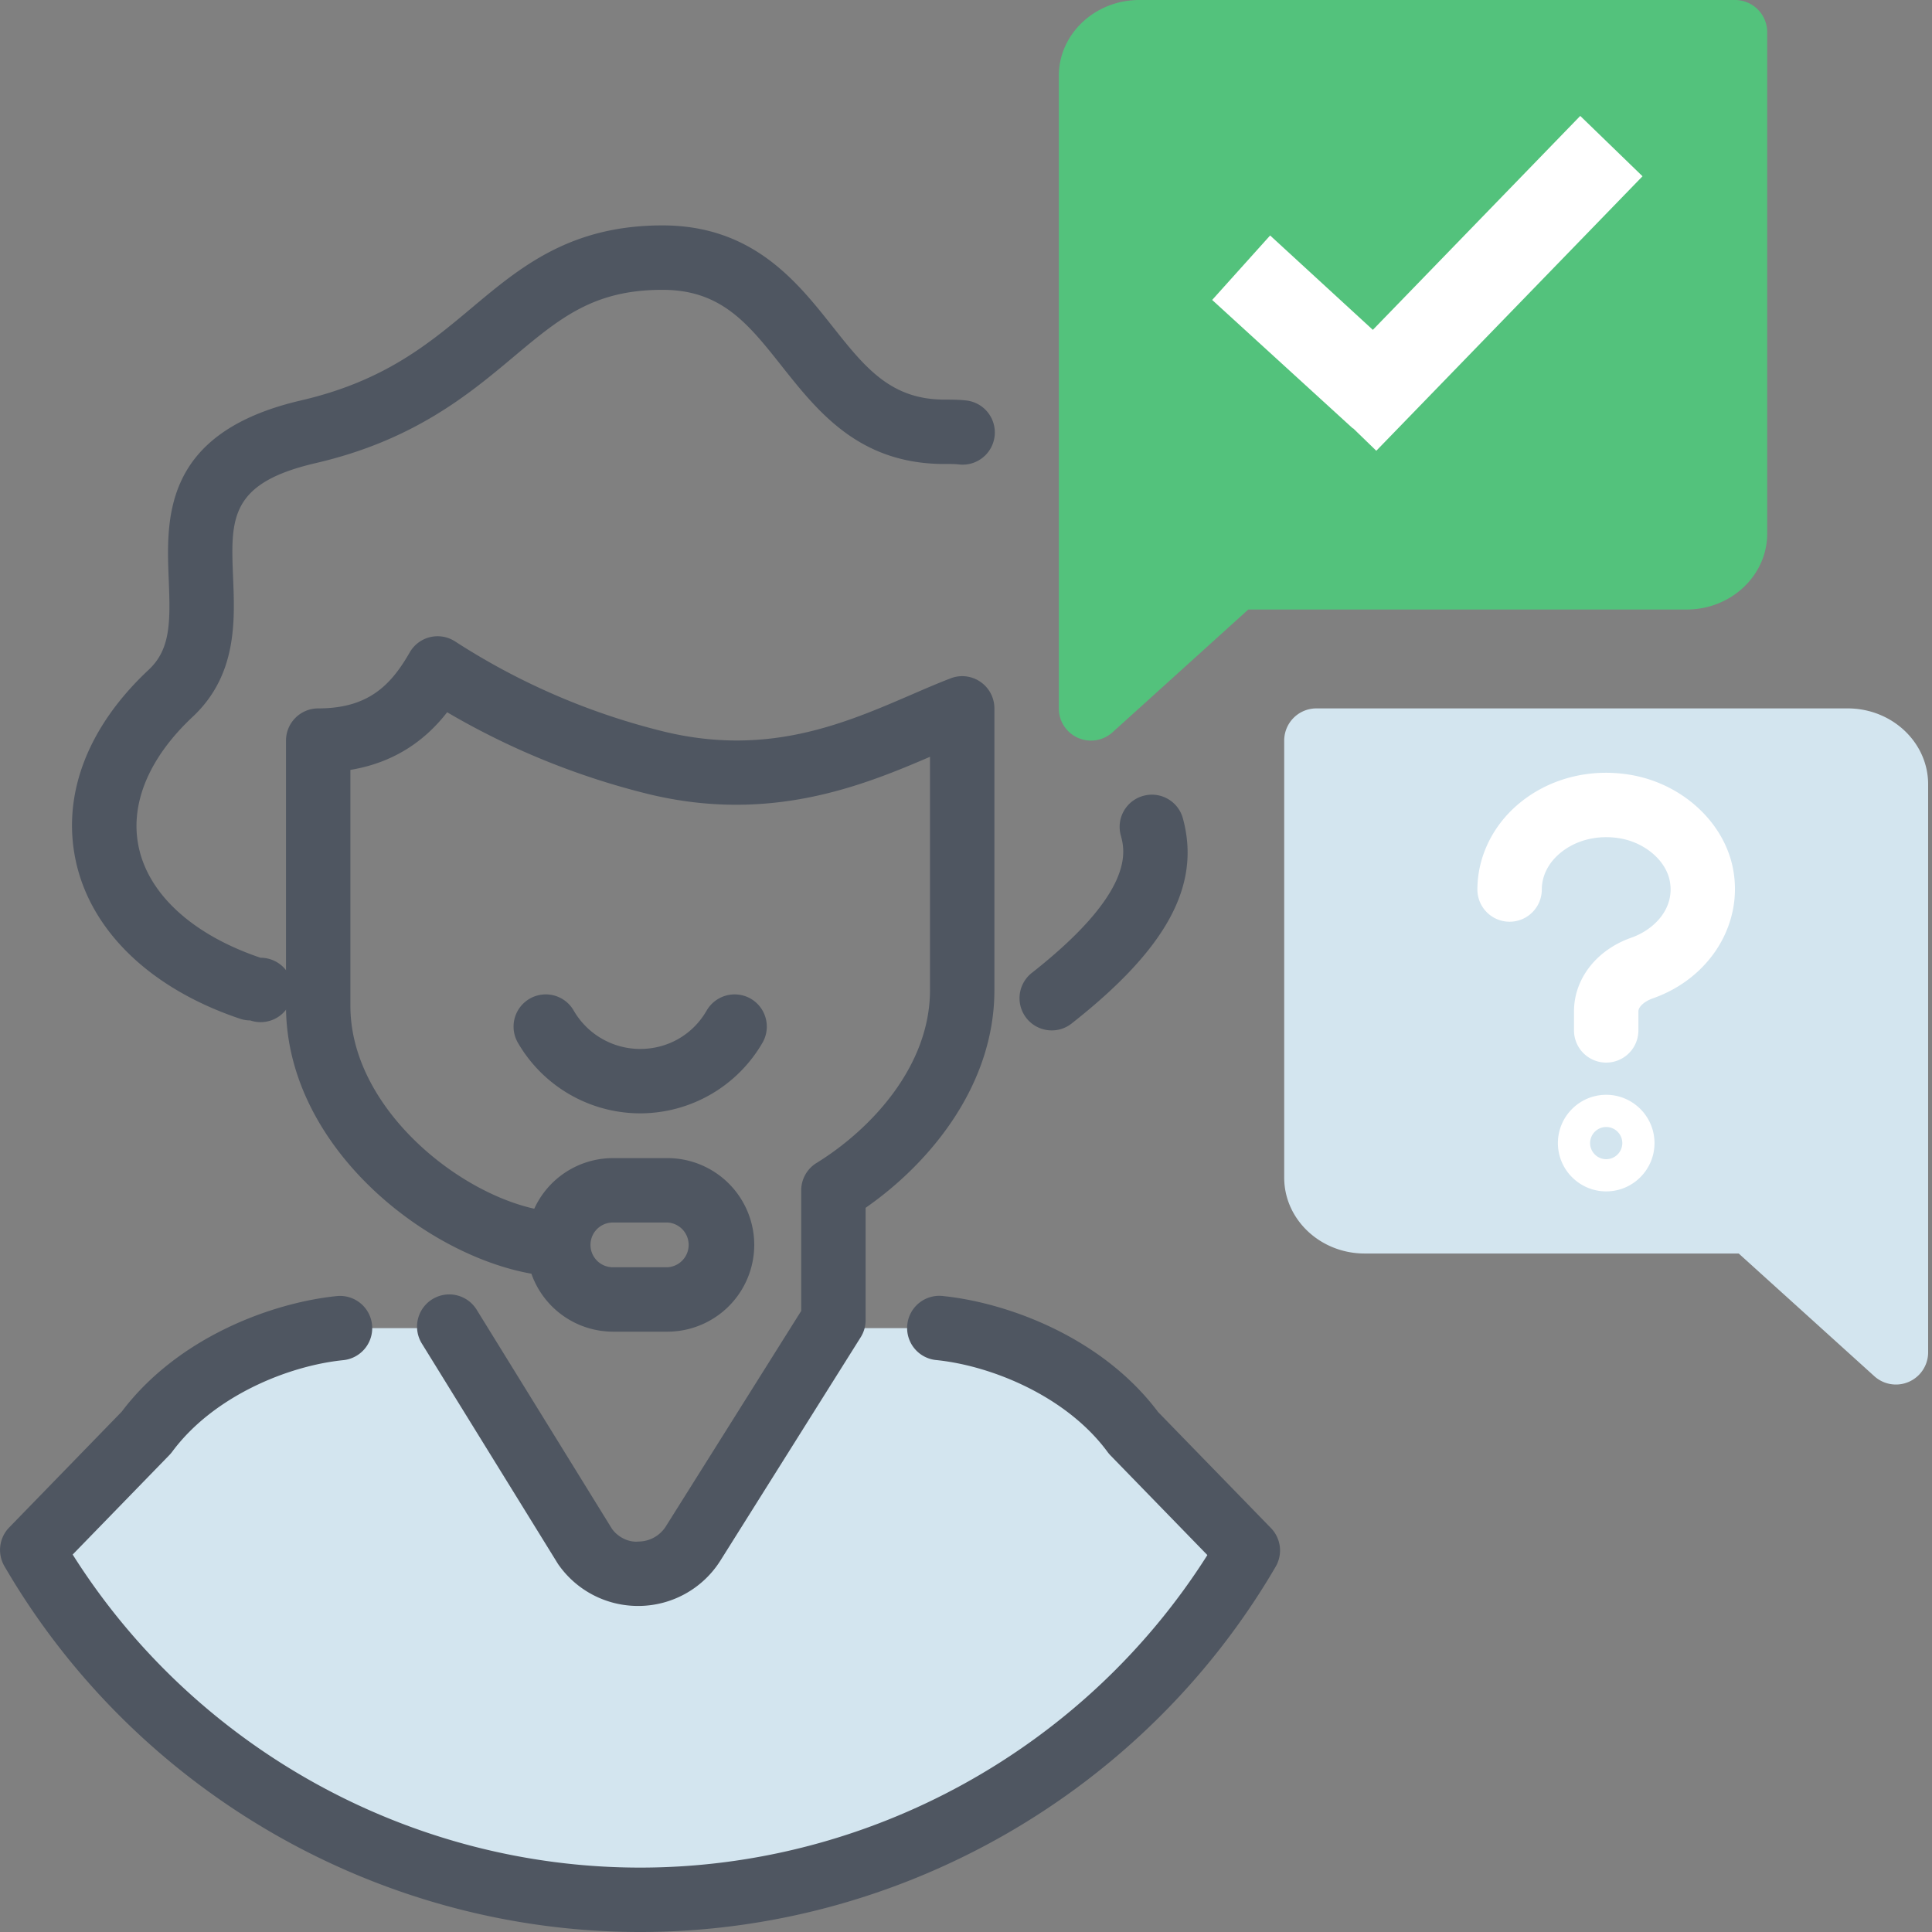 <svg width="60" height="60" xmlns="http://www.w3.org/2000/svg"><rect width="100%" height="100%" fill="#808080" stroke="none"/><g fill="none" fill-rule="evenodd"><g fill-rule="nonzero"><path d="M38.754 48.152C34.966 54.644 27.932 59 19.88 59 11.82 59 4.779 54.635 1 48.135l3.542-3.644c1.399-1.89 3.924-3.033 6.017-3.245h3.416l3.712 6.364c.982 1.678 3.406 1.678 4.389 0l3.712-6.364h3.415c2.093.22 4.61 1.364 6 3.254l3.55 3.652zM57.382 22h-16.5a1 1 0 0 0-1 1v13.571c0 1.3 1.12 2.358 2.5 2.358h11.615l4.214 3.812A1 1 0 0 0 59.88 42V24.357c0-1.299-1.12-2.357-2.5-2.357" fill="#D3E5EF"/><path d="M19.88 60C11.778 60 4.21 55.646.137 48.639a1.002 1.002 0 0 1 .147-1.201l3.496-3.597c1.756-2.327 4.689-3.388 6.679-3.59a1 1 0 1 1 .201 1.99c-1.725.175-4.038 1.122-5.313 2.845-.027.036-.056.07-.087.102l-3.003 3.09C6.054 54.294 12.738 58 19.88 58c7.13 0 13.812-3.7 17.616-9.706l-3.011-3.097a1.076 1.076 0 0 1-.088-.104c-1.264-1.719-3.573-2.671-5.3-2.853a1 1 0 1 1 .21-1.988c1.989.209 4.917 1.276 6.658 3.599l3.505 3.604a.999.999 0 0 1 .146 1.201C35.535 55.653 27.973 60 19.88 60m0-25.424a4.392 4.392 0 0 1-3.798-2.196 1 1 0 0 1 1.735-.996 2.385 2.385 0 0 0 2.064 1.192c.863 0 1.636-.446 2.065-1.193a1.005 1.005 0 0 1 1.367-.369c.478.277.643.888.368 1.367a4.395 4.395 0 0 1-3.8 2.195M7.771 31.69a.992.992 0 0 1-.319-.053c-2.767-.93-4.624-2.714-5.096-4.89-.445-2.055.358-4.167 2.263-5.948.674-.632.675-1.466.622-2.774-.079-1.937-.189-4.59 4.104-5.589 2.59-.599 3.975-1.76 5.316-2.884C16.158 8.297 17.707 7 20.572 7c2.794 0 4.17 1.735 5.274 3.128 1.01 1.275 1.808 2.282 3.486 2.282.226 0 .442.002.658.025a1 1 0 1 1-.217 1.988c-.145-.016-.29-.013-.44-.013-2.646 0-3.925-1.615-5.054-3.039-1.05-1.325-1.88-2.37-3.707-2.37-2.139 0-3.182.874-4.627 2.085-1.378 1.155-3.093 2.592-6.148 3.298-2.678.623-2.633 1.73-2.558 3.56.055 1.347.124 3.022-1.253 4.315-1.37 1.282-1.966 2.725-1.675 4.065.318 1.47 1.696 2.717 3.78 3.42a1 1 0 1 1-.319 1.947M32.663 32a1 1 0 0 1-.619-1.786c3.233-2.541 2.89-3.799 2.763-4.272a.998.998 0 0 1 .702-1.227.997.997 0 0 1 1.227.702c.567 2.081-.5 4.045-3.456 6.369a.99.99 0 0 1-.617.214" fill="#4F5661"/><path d="M19.033 37.966h1.695a.696.696 0 0 1 0 1.39h-1.695a.695.695 0 0 1 0-1.39m11.416-16.79a.993.993 0 0 0-.925-.11c-.385.147-.79.322-1.218.507-2.084.9-4.446 1.919-7.648 1.156a21.233 21.233 0 0 1-6.52-2.806.998.998 0 0 0-1.415.34C12.127 21.306 11.415 22 9.882 22a1 1 0 0 0-1 1v8.24c0 4.343 4.292 7.727 7.621 8.316a2.69 2.69 0 0 0 2.53 1.8h1.695a2.699 2.699 0 0 0 2.696-2.695 2.698 2.698 0 0 0-2.696-2.695h-1.695a2.69 2.69 0 0 0-2.441 1.572c-2.511-.56-5.71-3.221-5.71-6.298v-7.33c1.462-.243 2.389-1 3.005-1.79a23.373 23.373 0 0 0 6.302 2.553c3.726.887 6.579-.26 8.693-1.17v7.247c0 2.356-1.822 4.318-3.525 5.368a1 1 0 0 0-.475.852v3.742l-4.203 6.69a1.01 1.01 0 0 1-.845.472c-.328.035-.662-.154-.832-.4l-4.199-6.8a1 1 0 1 0-1.702 1.051l4.227 6.843a3.012 3.012 0 0 0 2.487 1.306h.054a3.018 3.018 0 0 0 2.499-1.401l4.36-6.941a.99.99 0 0 0 .154-.532v-3.49c2.013-1.4 4-3.813 4-6.76V22a1 1 0 0 0-.433-.824" fill="#4F5661"/><path d="M49.882 33a1 1 0 0 1-1-1v-.592c0-1.011.7-1.909 1.782-2.288.697-.244 1.364-.902 1.19-1.773-.13-.642-.793-1.196-1.58-1.317-.688-.107-1.364.07-1.841.48-.356.304-.551.701-.551 1.115a1 1 0 1 1-2 0c0-.992.455-1.952 1.248-2.633.922-.791 2.178-1.136 3.447-.938 1.614.248 2.945 1.44 3.238 2.898.345 1.724-.702 3.429-2.49 4.055-.256.091-.443.259-.443.401V32a1 1 0 0 1-1 1m0 2c-.275 0-.5.225-.5.5s.225.5.5.5.5-.225.5-.5-.225-.5-.5-.5m0 2c-.827 0-1.5-.673-1.5-1.5s.673-1.5 1.5-1.5 1.5.673 1.5 1.5-.673 1.5-1.5 1.5" fill="#FFF"/><path d="M53.882 0h-18.5c-1.38 0-2.5 1.058-2.5 2.357V22a.999.999 0 0 0 1.67.741l4.215-3.812h13.615c1.379 0 2.5-1.058 2.5-2.358V1a1 1 0 0 0-1-1" fill="#53C27C"/><path fill="#FFF" d="M51.01 5.474L49.076 3.6l-6.441 6.644-3.19-2.931-1.8 2.002 4.369 3.99.006-.006.722.7z"/></g><path d="M0 0h60v60H0z"/></g></svg>